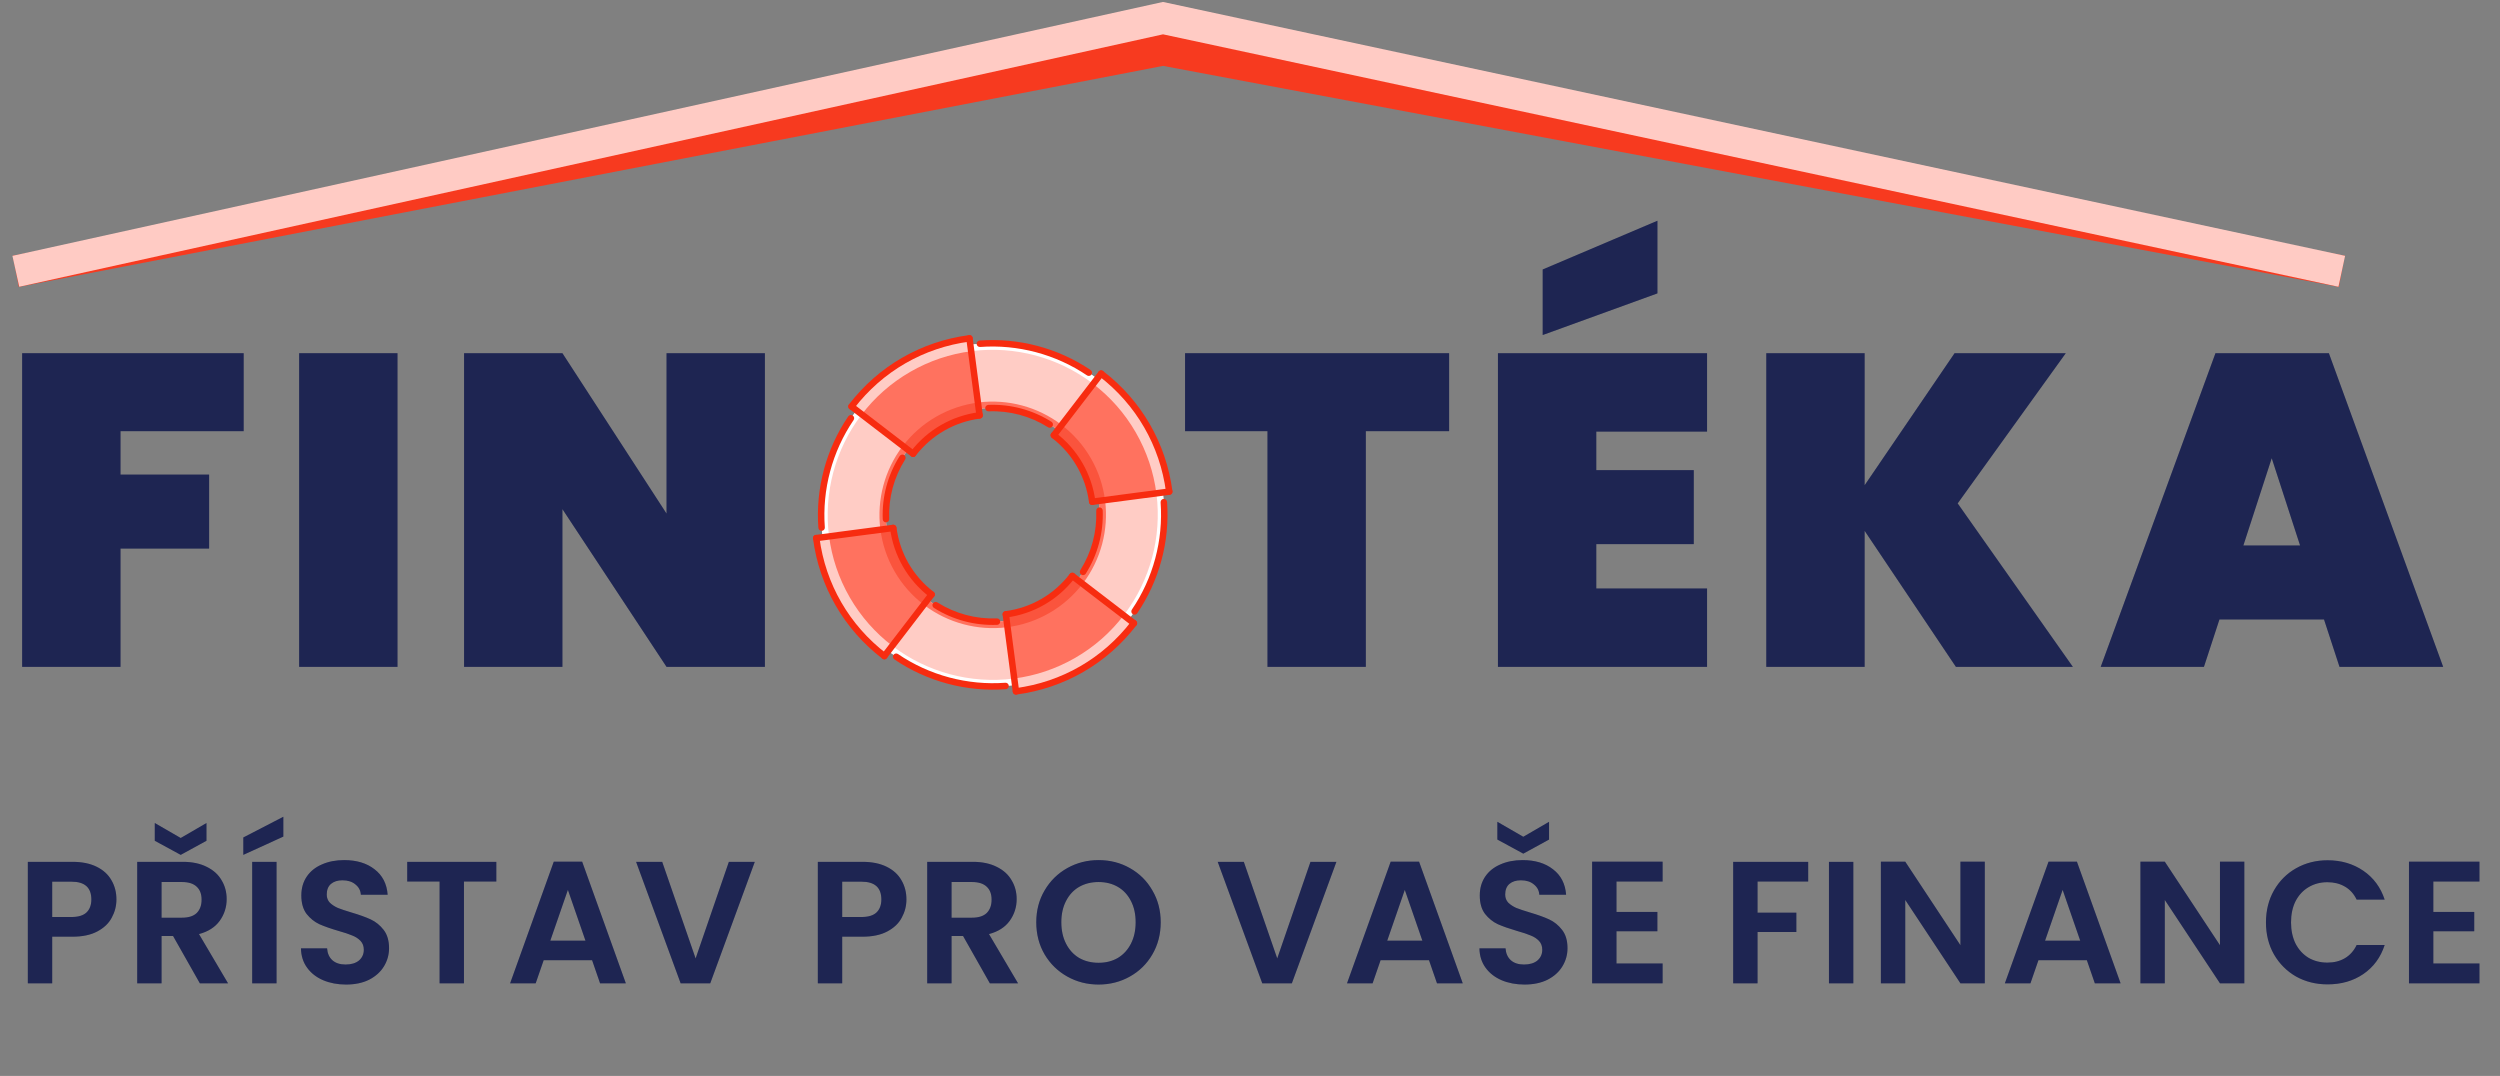 <svg width="158" height="68" viewBox="0 0 158 68" fill="none" xmlns="http://www.w3.org/2000/svg">
<rect x="0" y="0" width="158" height="68" fill="#808080" stroke="none"/>
<path d="M7.358 56.844C7.358 57.255 7.259 57.64 7.061 57.999C6.87 58.359 6.566 58.648 6.148 58.868C5.737 59.088 5.217 59.198 4.586 59.198H3.299V62.146H1.759V54.468H4.586C5.18 54.468 5.686 54.571 6.104 54.776C6.522 54.982 6.834 55.264 7.039 55.623C7.252 55.983 7.358 56.39 7.358 56.844ZM4.52 57.955C4.945 57.955 5.261 57.86 5.466 57.669C5.671 57.471 5.774 57.196 5.774 56.844C5.774 56.096 5.356 55.722 4.52 55.722H3.299V57.955H4.52ZM12.631 62.146L10.937 59.154H10.211V62.146H8.671V54.468H11.553C12.147 54.468 12.653 54.575 13.071 54.787C13.489 54.993 13.801 55.275 14.006 55.634C14.219 55.986 14.325 56.382 14.325 56.822C14.325 57.328 14.179 57.787 13.885 58.197C13.592 58.601 13.156 58.879 12.576 59.033L14.413 62.146H12.631ZM10.211 57.999H11.498C11.916 57.999 12.228 57.9 12.433 57.702C12.639 57.497 12.741 57.215 12.741 56.855C12.741 56.503 12.639 56.232 12.433 56.041C12.228 55.843 11.916 55.744 11.498 55.744H10.211V57.999ZM13.049 53.137L11.421 54.028L9.782 53.137V52.015L11.421 52.961L13.049 52.015V53.137ZM17.478 54.468V62.146H15.938V54.468H17.478ZM17.907 52.873L15.377 54.028V52.928L17.907 51.619V52.873ZM21.871 62.223C21.335 62.223 20.851 62.132 20.419 61.948C19.993 61.765 19.656 61.501 19.407 61.156C19.157 60.812 19.029 60.405 19.022 59.935H20.672C20.694 60.251 20.804 60.5 21.002 60.683C21.207 60.867 21.486 60.958 21.838 60.958C22.197 60.958 22.479 60.874 22.685 60.705C22.89 60.529 22.993 60.302 22.993 60.023C22.993 59.796 22.923 59.609 22.784 59.462C22.644 59.316 22.468 59.202 22.256 59.121C22.05 59.033 21.764 58.938 21.398 58.835C20.899 58.689 20.492 58.546 20.177 58.406C19.869 58.26 19.601 58.043 19.374 57.757C19.154 57.464 19.044 57.075 19.044 56.591C19.044 56.137 19.157 55.741 19.385 55.403C19.612 55.066 19.931 54.809 20.342 54.633C20.752 54.45 21.222 54.358 21.75 54.358C22.542 54.358 23.183 54.553 23.675 54.941C24.173 55.323 24.448 55.858 24.5 56.547H22.806C22.791 56.283 22.677 56.067 22.465 55.898C22.259 55.722 21.984 55.634 21.64 55.634C21.339 55.634 21.097 55.711 20.914 55.865C20.738 56.019 20.65 56.243 20.65 56.536C20.65 56.742 20.716 56.914 20.848 57.053C20.987 57.185 21.156 57.295 21.354 57.383C21.559 57.464 21.845 57.559 22.212 57.669C22.71 57.816 23.117 57.963 23.433 58.109C23.748 58.256 24.019 58.476 24.247 58.769C24.474 59.063 24.588 59.448 24.588 59.924C24.588 60.335 24.481 60.716 24.269 61.068C24.056 61.42 23.744 61.703 23.334 61.915C22.923 62.121 22.435 62.223 21.871 62.223ZM31.368 54.468V55.711H29.322V62.146H27.782V55.711H25.736V54.468H31.368ZM37.419 60.683H34.361L33.855 62.146H32.239L34.999 54.457H36.792L39.553 62.146H37.925L37.419 60.683ZM37.002 59.451L35.891 56.239L34.779 59.451H37.002ZM47.703 54.468L44.887 62.146H43.017L40.201 54.468H41.851L43.963 60.573L46.064 54.468H47.703ZM57.286 56.844C57.286 57.255 57.187 57.64 56.989 57.999C56.798 58.359 56.494 58.648 56.076 58.868C55.665 59.088 55.145 59.198 54.514 59.198H53.227V62.146H51.687V54.468H54.514C55.108 54.468 55.614 54.571 56.032 54.776C56.45 54.982 56.762 55.264 56.967 55.623C57.18 55.983 57.286 56.39 57.286 56.844ZM54.448 57.955C54.873 57.955 55.189 57.86 55.394 57.669C55.599 57.471 55.702 57.196 55.702 56.844C55.702 56.096 55.284 55.722 54.448 55.722H53.227V57.955H54.448ZM62.559 62.146L60.865 59.154H60.139V62.146H58.599V54.468H61.481C62.075 54.468 62.581 54.575 62.999 54.787C63.417 54.993 63.729 55.275 63.934 55.634C64.147 55.986 64.253 56.382 64.253 56.822C64.253 57.328 64.107 57.787 63.813 58.197C63.52 58.601 63.084 58.879 62.504 59.033L64.341 62.146H62.559ZM60.139 57.999H61.426C61.844 57.999 62.156 57.9 62.361 57.702C62.567 57.497 62.669 57.215 62.669 56.855C62.669 56.503 62.567 56.232 62.361 56.041C62.156 55.843 61.844 55.744 61.426 55.744H60.139V57.999ZM69.43 62.223C68.712 62.223 68.052 62.055 67.45 61.717C66.849 61.38 66.372 60.914 66.02 60.32C65.668 59.719 65.492 59.041 65.492 58.285C65.492 57.537 65.668 56.866 66.02 56.272C66.372 55.671 66.849 55.202 67.45 54.864C68.052 54.527 68.712 54.358 69.43 54.358C70.156 54.358 70.816 54.527 71.41 54.864C72.012 55.202 72.485 55.671 72.829 56.272C73.181 56.866 73.357 57.537 73.357 58.285C73.357 59.041 73.181 59.719 72.829 60.32C72.485 60.914 72.012 61.38 71.41 61.717C70.809 62.055 70.149 62.223 69.43 62.223ZM69.43 60.848C69.892 60.848 70.299 60.746 70.651 60.54C71.003 60.328 71.278 60.027 71.476 59.638C71.674 59.25 71.773 58.799 71.773 58.285C71.773 57.772 71.674 57.325 71.476 56.943C71.278 56.555 71.003 56.258 70.651 56.052C70.299 55.847 69.892 55.744 69.43 55.744C68.968 55.744 68.558 55.847 68.198 56.052C67.846 56.258 67.571 56.555 67.373 56.943C67.175 57.325 67.076 57.772 67.076 58.285C67.076 58.799 67.175 59.25 67.373 59.638C67.571 60.027 67.846 60.328 68.198 60.54C68.558 60.746 68.968 60.848 69.43 60.848ZM84.461 54.468L81.645 62.146H79.775L76.959 54.468H78.609L80.721 60.573L82.822 54.468H84.461ZM90.312 60.683H87.254L86.748 62.146H85.131L87.892 54.457H89.685L92.446 62.146H90.818L90.312 60.683ZM89.894 59.451L88.783 56.239L87.672 59.451H89.894ZM96.349 62.223C95.814 62.223 95.33 62.132 94.897 61.948C94.472 61.765 94.135 61.501 93.885 61.156C93.636 60.812 93.508 60.405 93.5 59.935H95.15C95.172 60.251 95.282 60.5 95.48 60.683C95.686 60.867 95.964 60.958 96.316 60.958C96.676 60.958 96.958 60.874 97.163 60.705C97.369 60.529 97.471 60.302 97.471 60.023C97.471 59.796 97.402 59.609 97.262 59.462C97.123 59.316 96.947 59.202 96.734 59.121C96.529 59.033 96.243 58.938 95.876 58.835C95.378 58.689 94.971 58.546 94.655 58.406C94.347 58.26 94.08 58.043 93.852 57.757C93.632 57.464 93.522 57.075 93.522 56.591C93.522 56.137 93.636 55.741 93.863 55.403C94.091 55.066 94.41 54.809 94.82 54.633C95.231 54.45 95.7 54.358 96.228 54.358C97.02 54.358 97.662 54.553 98.153 54.941C98.652 55.323 98.927 55.858 98.978 56.547H97.284C97.27 56.283 97.156 56.067 96.943 55.898C96.738 55.722 96.463 55.634 96.118 55.634C95.818 55.634 95.576 55.711 95.392 55.865C95.216 56.019 95.128 56.243 95.128 56.536C95.128 56.742 95.194 56.914 95.326 57.053C95.466 57.185 95.634 57.295 95.832 57.383C96.038 57.464 96.324 57.559 96.69 57.669C97.189 57.816 97.596 57.963 97.911 58.109C98.227 58.256 98.498 58.476 98.725 58.769C98.953 59.063 99.066 59.448 99.066 59.924C99.066 60.335 98.96 60.716 98.747 61.068C98.535 61.42 98.223 61.703 97.812 61.915C97.402 62.121 96.914 62.223 96.349 62.223ZM97.9 53.06L96.272 53.951L94.633 53.06V51.938L96.272 52.884L97.9 51.938V53.06ZM102.162 55.711V57.636H104.747V58.857H102.162V60.892H105.077V62.146H100.622V54.457H105.077V55.711H102.162ZM114.278 54.468V55.711H111.077V57.68H113.53V58.901H111.077V62.146H109.537V54.468H114.278ZM117.13 54.468V62.146H115.59V54.468H117.13ZM125.439 62.146H123.899L120.412 56.877V62.146H118.872V54.457H120.412L123.899 59.737V54.457H125.439V62.146ZM131.888 60.683H128.83L128.324 62.146H126.707L129.468 54.457H131.261L134.022 62.146H132.394L131.888 60.683ZM131.47 59.451L130.359 56.239L129.248 59.451H131.47ZM141.842 62.146H140.302L136.815 56.877V62.146H135.275V54.457H136.815L140.302 59.737V54.457H141.842V62.146ZM143.209 58.296C143.209 57.541 143.378 56.866 143.715 56.272C144.06 55.671 144.526 55.205 145.112 54.875C145.706 54.538 146.37 54.369 147.103 54.369C147.961 54.369 148.713 54.589 149.358 55.029C150.004 55.469 150.455 56.078 150.711 56.855H148.94C148.764 56.489 148.515 56.214 148.192 56.03C147.877 55.847 147.51 55.755 147.092 55.755C146.645 55.755 146.245 55.862 145.893 56.074C145.549 56.28 145.277 56.573 145.079 56.954C144.889 57.336 144.793 57.783 144.793 58.296C144.793 58.802 144.889 59.25 145.079 59.638C145.277 60.02 145.549 60.317 145.893 60.529C146.245 60.735 146.645 60.837 147.092 60.837C147.51 60.837 147.877 60.746 148.192 60.562C148.515 60.372 148.764 60.093 148.94 59.726H150.711C150.455 60.511 150.004 61.123 149.358 61.563C148.72 61.996 147.969 62.212 147.103 62.212C146.37 62.212 145.706 62.047 145.112 61.717C144.526 61.38 144.06 60.914 143.715 60.32C143.378 59.726 143.209 59.052 143.209 58.296ZM153.787 55.711V57.636H156.372V58.857H153.787V60.892H156.702V62.146H152.247V54.457H156.702V55.711H153.787Z" fill="#252E66"/>
<path d="M7.358 56.844C7.358 57.255 7.259 57.64 7.061 57.999C6.87 58.359 6.566 58.648 6.148 58.868C5.737 59.088 5.217 59.198 4.586 59.198H3.299V62.146H1.759V54.468H4.586C5.18 54.468 5.686 54.571 6.104 54.776C6.522 54.982 6.834 55.264 7.039 55.623C7.252 55.983 7.358 56.39 7.358 56.844ZM4.52 57.955C4.945 57.955 5.261 57.86 5.466 57.669C5.671 57.471 5.774 57.196 5.774 56.844C5.774 56.096 5.356 55.722 4.52 55.722H3.299V57.955H4.52ZM12.631 62.146L10.937 59.154H10.211V62.146H8.671V54.468H11.553C12.147 54.468 12.653 54.575 13.071 54.787C13.489 54.993 13.801 55.275 14.006 55.634C14.219 55.986 14.325 56.382 14.325 56.822C14.325 57.328 14.179 57.787 13.885 58.197C13.592 58.601 13.156 58.879 12.576 59.033L14.413 62.146H12.631ZM10.211 57.999H11.498C11.916 57.999 12.228 57.9 12.433 57.702C12.639 57.497 12.741 57.215 12.741 56.855C12.741 56.503 12.639 56.232 12.433 56.041C12.228 55.843 11.916 55.744 11.498 55.744H10.211V57.999ZM13.049 53.137L11.421 54.028L9.782 53.137V52.015L11.421 52.961L13.049 52.015V53.137ZM17.478 54.468V62.146H15.938V54.468H17.478ZM17.907 52.873L15.377 54.028V52.928L17.907 51.619V52.873ZM21.871 62.223C21.335 62.223 20.851 62.132 20.419 61.948C19.993 61.765 19.656 61.501 19.407 61.156C19.157 60.812 19.029 60.405 19.022 59.935H20.672C20.694 60.251 20.804 60.5 21.002 60.683C21.207 60.867 21.486 60.958 21.838 60.958C22.197 60.958 22.479 60.874 22.685 60.705C22.89 60.529 22.993 60.302 22.993 60.023C22.993 59.796 22.923 59.609 22.784 59.462C22.644 59.316 22.468 59.202 22.256 59.121C22.05 59.033 21.764 58.938 21.398 58.835C20.899 58.689 20.492 58.546 20.177 58.406C19.869 58.26 19.601 58.043 19.374 57.757C19.154 57.464 19.044 57.075 19.044 56.591C19.044 56.137 19.157 55.741 19.385 55.403C19.612 55.066 19.931 54.809 20.342 54.633C20.752 54.45 21.222 54.358 21.75 54.358C22.542 54.358 23.183 54.553 23.675 54.941C24.173 55.323 24.448 55.858 24.5 56.547H22.806C22.791 56.283 22.677 56.067 22.465 55.898C22.259 55.722 21.984 55.634 21.64 55.634C21.339 55.634 21.097 55.711 20.914 55.865C20.738 56.019 20.65 56.243 20.65 56.536C20.65 56.742 20.716 56.914 20.848 57.053C20.987 57.185 21.156 57.295 21.354 57.383C21.559 57.464 21.845 57.559 22.212 57.669C22.71 57.816 23.117 57.963 23.433 58.109C23.748 58.256 24.019 58.476 24.247 58.769C24.474 59.063 24.588 59.448 24.588 59.924C24.588 60.335 24.481 60.716 24.269 61.068C24.056 61.42 23.744 61.703 23.334 61.915C22.923 62.121 22.435 62.223 21.871 62.223ZM31.368 54.468V55.711H29.322V62.146H27.782V55.711H25.736V54.468H31.368ZM37.419 60.683H34.361L33.855 62.146H32.239L34.999 54.457H36.792L39.553 62.146H37.925L37.419 60.683ZM37.002 59.451L35.891 56.239L34.779 59.451H37.002ZM47.703 54.468L44.887 62.146H43.017L40.201 54.468H41.851L43.963 60.573L46.064 54.468H47.703ZM57.286 56.844C57.286 57.255 57.187 57.64 56.989 57.999C56.798 58.359 56.494 58.648 56.076 58.868C55.665 59.088 55.145 59.198 54.514 59.198H53.227V62.146H51.687V54.468H54.514C55.108 54.468 55.614 54.571 56.032 54.776C56.45 54.982 56.762 55.264 56.967 55.623C57.18 55.983 57.286 56.39 57.286 56.844ZM54.448 57.955C54.873 57.955 55.189 57.86 55.394 57.669C55.599 57.471 55.702 57.196 55.702 56.844C55.702 56.096 55.284 55.722 54.448 55.722H53.227V57.955H54.448ZM62.559 62.146L60.865 59.154H60.139V62.146H58.599V54.468H61.481C62.075 54.468 62.581 54.575 62.999 54.787C63.417 54.993 63.729 55.275 63.934 55.634C64.147 55.986 64.253 56.382 64.253 56.822C64.253 57.328 64.107 57.787 63.813 58.197C63.52 58.601 63.084 58.879 62.504 59.033L64.341 62.146H62.559ZM60.139 57.999H61.426C61.844 57.999 62.156 57.9 62.361 57.702C62.567 57.497 62.669 57.215 62.669 56.855C62.669 56.503 62.567 56.232 62.361 56.041C62.156 55.843 61.844 55.744 61.426 55.744H60.139V57.999ZM69.43 62.223C68.712 62.223 68.052 62.055 67.45 61.717C66.849 61.38 66.372 60.914 66.02 60.32C65.668 59.719 65.492 59.041 65.492 58.285C65.492 57.537 65.668 56.866 66.02 56.272C66.372 55.671 66.849 55.202 67.45 54.864C68.052 54.527 68.712 54.358 69.43 54.358C70.156 54.358 70.816 54.527 71.41 54.864C72.012 55.202 72.485 55.671 72.829 56.272C73.181 56.866 73.357 57.537 73.357 58.285C73.357 59.041 73.181 59.719 72.829 60.32C72.485 60.914 72.012 61.38 71.41 61.717C70.809 62.055 70.149 62.223 69.43 62.223ZM69.43 60.848C69.892 60.848 70.299 60.746 70.651 60.54C71.003 60.328 71.278 60.027 71.476 59.638C71.674 59.25 71.773 58.799 71.773 58.285C71.773 57.772 71.674 57.325 71.476 56.943C71.278 56.555 71.003 56.258 70.651 56.052C70.299 55.847 69.892 55.744 69.43 55.744C68.968 55.744 68.558 55.847 68.198 56.052C67.846 56.258 67.571 56.555 67.373 56.943C67.175 57.325 67.076 57.772 67.076 58.285C67.076 58.799 67.175 59.25 67.373 59.638C67.571 60.027 67.846 60.328 68.198 60.54C68.558 60.746 68.968 60.848 69.43 60.848ZM84.461 54.468L81.645 62.146H79.775L76.959 54.468H78.609L80.721 60.573L82.822 54.468H84.461ZM90.312 60.683H87.254L86.748 62.146H85.131L87.892 54.457H89.685L92.446 62.146H90.818L90.312 60.683ZM89.894 59.451L88.783 56.239L87.672 59.451H89.894ZM96.349 62.223C95.814 62.223 95.33 62.132 94.897 61.948C94.472 61.765 94.135 61.501 93.885 61.156C93.636 60.812 93.508 60.405 93.5 59.935H95.15C95.172 60.251 95.282 60.5 95.48 60.683C95.686 60.867 95.964 60.958 96.316 60.958C96.676 60.958 96.958 60.874 97.163 60.705C97.369 60.529 97.471 60.302 97.471 60.023C97.471 59.796 97.402 59.609 97.262 59.462C97.123 59.316 96.947 59.202 96.734 59.121C96.529 59.033 96.243 58.938 95.876 58.835C95.378 58.689 94.971 58.546 94.655 58.406C94.347 58.26 94.08 58.043 93.852 57.757C93.632 57.464 93.522 57.075 93.522 56.591C93.522 56.137 93.636 55.741 93.863 55.403C94.091 55.066 94.41 54.809 94.82 54.633C95.231 54.45 95.7 54.358 96.228 54.358C97.02 54.358 97.662 54.553 98.153 54.941C98.652 55.323 98.927 55.858 98.978 56.547H97.284C97.27 56.283 97.156 56.067 96.943 55.898C96.738 55.722 96.463 55.634 96.118 55.634C95.818 55.634 95.576 55.711 95.392 55.865C95.216 56.019 95.128 56.243 95.128 56.536C95.128 56.742 95.194 56.914 95.326 57.053C95.466 57.185 95.634 57.295 95.832 57.383C96.038 57.464 96.324 57.559 96.69 57.669C97.189 57.816 97.596 57.963 97.911 58.109C98.227 58.256 98.498 58.476 98.725 58.769C98.953 59.063 99.066 59.448 99.066 59.924C99.066 60.335 98.96 60.716 98.747 61.068C98.535 61.42 98.223 61.703 97.812 61.915C97.402 62.121 96.914 62.223 96.349 62.223ZM97.9 53.06L96.272 53.951L94.633 53.06V51.938L96.272 52.884L97.9 51.938V53.06ZM102.162 55.711V57.636H104.747V58.857H102.162V60.892H105.077V62.146H100.622V54.457H105.077V55.711H102.162ZM114.278 54.468V55.711H111.077V57.68H113.53V58.901H111.077V62.146H109.537V54.468H114.278ZM117.13 54.468V62.146H115.59V54.468H117.13ZM125.439 62.146H123.899L120.412 56.877V62.146H118.872V54.457H120.412L123.899 59.737V54.457H125.439V62.146ZM131.888 60.683H128.83L128.324 62.146H126.707L129.468 54.457H131.261L134.022 62.146H132.394L131.888 60.683ZM131.47 59.451L130.359 56.239L129.248 59.451H131.47ZM141.842 62.146H140.302L136.815 56.877V62.146H135.275V54.457H136.815L140.302 59.737V54.457H141.842V62.146ZM143.209 58.296C143.209 57.541 143.378 56.866 143.715 56.272C144.06 55.671 144.526 55.205 145.112 54.875C145.706 54.538 146.37 54.369 147.103 54.369C147.961 54.369 148.713 54.589 149.358 55.029C150.004 55.469 150.455 56.078 150.711 56.855H148.94C148.764 56.489 148.515 56.214 148.192 56.03C147.877 55.847 147.51 55.755 147.092 55.755C146.645 55.755 146.245 55.862 145.893 56.074C145.549 56.28 145.277 56.573 145.079 56.954C144.889 57.336 144.793 57.783 144.793 58.296C144.793 58.802 144.889 59.25 145.079 59.638C145.277 60.02 145.549 60.317 145.893 60.529C146.245 60.735 146.645 60.837 147.092 60.837C147.51 60.837 147.877 60.746 148.192 60.562C148.515 60.372 148.764 60.093 148.94 59.726H150.711C150.455 60.511 150.004 61.123 149.358 61.563C148.72 61.996 147.969 62.212 147.103 62.212C146.37 62.212 145.706 62.047 145.112 61.717C144.526 61.38 144.06 60.914 143.715 60.32C143.378 59.726 143.209 59.052 143.209 58.296ZM153.787 55.711V57.636H156.372V58.857H153.787V60.892H156.702V62.146H152.247V54.457H156.702V55.711H153.787Z" fill="black" fill-opacity="0.2"/>
<path d="M15.4 22.322V27.25H7.616V29.994H13.216V34.67H7.616V42.146H1.4V22.322H15.4Z" fill="#252E66"/>
<path d="M15.4 22.322V27.25H7.616V29.994H13.216V34.67H7.616V42.146H1.4V22.322H15.4Z" fill="black" fill-opacity="0.2"/>
<path d="M25.122 22.322V42.146H18.906V22.322H25.122Z" fill="#252E66"/>
<path d="M25.122 22.322V42.146H18.906V22.322H25.122Z" fill="black" fill-opacity="0.2"/>
<path d="M48.341 42.146H42.125L35.545 32.178V42.146H29.329V22.322H35.545L42.125 32.458V22.322H48.341V42.146Z" fill="#252E66"/>
<path d="M48.341 42.146H42.125L35.545 32.178V42.146H29.329V22.322H35.545L42.125 32.458V22.322H48.341V42.146Z" fill="black" fill-opacity="0.2"/>
<path d="M91.584 22.322V27.25H86.32V42.146H80.104V27.25H74.896V22.322H91.584Z" fill="#252E66"/>
<path d="M91.584 22.322V27.25H86.32V42.146H80.104V27.25H74.896V22.322H91.584Z" fill="black" fill-opacity="0.2"/>
<path d="M100.886 27.278V29.714H107.046V34.39H100.886V37.19H107.886V42.146H94.67V22.322H107.886V27.278H100.886ZM104.75 18.542L97.498 21.174V17.03L104.75 13.95V18.542Z" fill="#252E66"/>
<path d="M100.886 27.278V29.714H107.046V34.39H100.886V37.19H107.886V42.146H94.67V22.322H107.886V27.278H100.886ZM104.75 18.542L97.498 21.174V17.03L104.75 13.95V18.542Z" fill="black" fill-opacity="0.2"/>
<path d="M123.613 42.146L117.845 33.55V42.146H111.629V22.322H117.845V30.666L123.529 22.322H130.557L123.725 31.814L131.005 42.146H123.613Z" fill="#252E66"/>
<path d="M123.613 42.146L117.845 33.55V42.146H111.629V22.322H117.845V30.666L123.529 22.322H130.557L123.725 31.814L131.005 42.146H123.613Z" fill="black" fill-opacity="0.2"/>
<path d="M146.877 39.15H140.269L139.289 42.146H132.765L140.017 22.322H147.185L154.409 42.146H147.857L146.877 39.15ZM145.365 34.474L143.573 28.958L141.781 34.474H145.365Z" fill="#252E66"/>
<path d="M146.877 39.15H140.269L139.289 42.146H132.765L140.017 22.322H147.185L154.409 42.146H147.857L146.877 39.15ZM145.365 34.474L143.573 28.958L141.781 34.474H145.365Z" fill="black" fill-opacity="0.2"/>
<g clip-path="url(#clip0_762_2871)">
<path d="M57.319 23.149C52.134 26.143 50.357 32.774 53.351 37.96C56.345 43.146 62.976 44.923 68.162 41.929C73.347 38.935 75.125 32.304 72.131 27.118C69.136 21.932 62.505 20.155 57.319 23.149ZM66.116 38.385C62.889 40.249 58.758 39.143 56.894 35.915C55.03 32.686 56.138 28.556 59.365 26.693C62.592 24.83 66.723 25.935 68.587 29.164C70.451 32.392 69.343 36.522 66.116 38.385Z" fill="#FFCCC5"/>
<path d="M57.319 23.149C52.134 26.143 50.357 32.774 53.351 37.96C56.345 43.146 62.976 44.923 68.162 41.929C73.347 38.935 75.125 32.304 72.131 27.118C69.136 21.932 62.505 20.155 57.319 23.149ZM67.957 41.574C62.975 44.451 56.582 42.738 53.705 37.756C50.829 32.774 52.542 26.38 57.524 23.504C62.506 20.627 68.9 22.34 71.776 27.323C74.653 32.305 72.939 38.698 67.957 41.574Z" fill="white"/>
<path d="M59.16 26.338C55.741 28.312 54.565 32.7 56.539 36.119C58.513 39.538 62.901 40.714 66.32 38.74C69.739 36.766 70.915 32.378 68.941 28.959C66.967 25.54 62.579 24.364 59.16 26.338ZM66.115 38.386C62.888 40.249 58.757 39.143 56.893 35.915C55.029 32.686 56.137 28.556 59.364 26.693C62.592 24.83 66.722 25.935 68.586 29.164C70.45 32.392 69.342 36.522 66.115 38.386Z" fill="#FF725F"/>
<path d="M53.815 25.69L57.709 28.678C58.698 27.391 60.177 26.48 61.913 26.251L61.272 21.384C58.192 21.789 55.568 23.405 53.815 25.69Z" fill="#FF725F"/>
<path d="M71.665 39.387L67.77 36.398C66.781 37.685 65.302 38.596 63.567 38.825L64.207 43.693C67.288 43.287 69.912 41.671 71.665 39.387Z" fill="#FF725F"/>
<path d="M55.89 41.464L58.878 37.569C57.591 36.581 56.68 35.102 56.452 33.366L51.584 34.007C51.989 37.087 53.605 39.711 55.89 41.464Z" fill="#FF725F"/>
<path d="M69.588 23.612L66.6 27.507C67.886 28.496 68.797 29.975 69.026 31.71L73.894 31.07C73.489 27.989 71.872 25.365 69.588 23.612Z" fill="#FF725F"/>
<path d="M57.061 28.182L57.707 28.678C57.789 28.572 57.88 28.472 57.968 28.371C58.009 28.323 58.047 28.273 58.09 28.227C58.208 28.099 58.334 27.979 58.462 27.861C58.486 27.84 58.506 27.817 58.53 27.795C58.848 27.513 59.196 27.263 59.568 27.048C59.568 27.047 59.568 27.047 59.569 27.047C59.571 27.046 59.573 27.045 59.575 27.044C59.755 26.94 59.94 26.846 60.131 26.759C60.178 26.738 60.226 26.722 60.273 26.702C60.417 26.642 60.561 26.582 60.71 26.532C60.797 26.503 60.885 26.481 60.972 26.456C61.084 26.423 61.196 26.388 61.311 26.362C61.425 26.335 61.541 26.318 61.656 26.298C61.741 26.283 61.824 26.263 61.911 26.252L61.804 25.443C60.898 25.561 59.999 25.854 59.16 26.338C58.319 26.824 57.617 27.456 57.061 28.182Z" fill="#FA543D"/>
<path d="M58.401 37.161C58.179 36.953 57.975 36.724 57.782 36.481C57.723 36.407 57.661 36.337 57.605 36.26C57.583 36.228 57.563 36.194 57.541 36.163C57.441 36.019 57.344 35.873 57.256 35.721C57.254 35.717 57.251 35.714 57.249 35.71C57.226 35.671 57.209 35.63 57.188 35.591C57.109 35.449 57.033 35.306 56.966 35.157C56.931 35.081 56.904 35.002 56.872 34.925C56.825 34.81 56.777 34.695 56.736 34.577C56.699 34.465 56.67 34.353 56.639 34.24C56.614 34.152 56.586 34.065 56.565 33.974C56.533 33.837 56.511 33.699 56.489 33.561C56.478 33.495 56.462 33.432 56.453 33.366L55.644 33.472C55.762 34.38 56.055 35.279 56.54 36.119C57.025 36.959 57.657 37.662 58.383 38.217L58.88 37.569C58.835 37.535 58.794 37.495 58.749 37.459C58.636 37.367 58.523 37.276 58.416 37.177C58.411 37.172 58.406 37.166 58.401 37.161Z" fill="#FA543D"/>
<path d="M68.42 36.896L67.771 36.398C67.763 36.408 67.754 36.417 67.747 36.427C67.317 36.983 66.785 37.469 66.165 37.867C66.089 37.917 66.015 37.97 65.936 38.016C65.927 38.021 65.92 38.026 65.912 38.031C65.825 38.081 65.736 38.121 65.648 38.166C65.557 38.213 65.468 38.264 65.374 38.306C65.249 38.364 65.121 38.411 64.994 38.459C64.927 38.485 64.863 38.514 64.796 38.537C64.632 38.593 64.466 38.639 64.3 38.681C64.265 38.69 64.23 38.701 64.194 38.71C63.991 38.758 63.787 38.795 63.582 38.822C63.577 38.823 63.573 38.824 63.568 38.825L63.675 39.636C64.582 39.518 65.481 39.225 66.321 38.74C67.161 38.255 67.864 37.623 68.42 36.896Z" fill="#FA543D"/>
<path d="M67.096 26.859L66.6 27.507C66.666 27.558 66.726 27.615 66.79 27.668C66.881 27.744 66.974 27.817 67.061 27.898C67.089 27.924 67.114 27.954 67.142 27.981C67.338 28.169 67.521 28.374 67.694 28.591C67.754 28.666 67.818 28.739 67.874 28.817C67.906 28.86 67.933 28.908 67.963 28.953C68.054 29.083 68.142 29.215 68.223 29.353C68.226 29.358 68.23 29.363 68.233 29.368C68.265 29.424 68.29 29.483 68.32 29.539C68.386 29.663 68.453 29.785 68.511 29.914C68.558 30.015 68.595 30.118 68.635 30.221C68.671 30.311 68.709 30.398 68.74 30.491C68.79 30.635 68.829 30.781 68.868 30.927C68.882 30.982 68.9 31.035 68.912 31.09C68.956 31.276 68.989 31.464 69.016 31.651C69.018 31.671 69.024 31.69 69.026 31.71L69.837 31.603C69.718 30.697 69.426 29.799 68.941 28.959C68.456 28.119 67.823 27.415 67.096 26.859Z" fill="#FA543D"/>
<path d="M71.017 38.889C70.207 39.948 69.181 40.868 67.957 41.574C66.732 42.281 65.423 42.71 64.101 42.882L64.208 43.693C64.591 43.642 64.967 43.573 65.335 43.486C65.344 43.484 65.352 43.482 65.361 43.48C65.531 43.439 65.699 43.395 65.866 43.347C65.901 43.337 65.935 43.326 65.969 43.315C66.109 43.274 66.247 43.23 66.383 43.184C66.446 43.162 66.508 43.139 66.57 43.116C66.677 43.078 66.784 43.038 66.89 42.997C66.981 42.961 67.071 42.922 67.161 42.883C67.237 42.851 67.314 42.818 67.39 42.784C67.505 42.732 67.618 42.676 67.732 42.62C67.783 42.595 67.836 42.57 67.888 42.544C68.018 42.477 68.147 42.405 68.276 42.332C68.312 42.312 68.348 42.294 68.383 42.273C68.509 42.2 68.633 42.123 68.755 42.045C68.795 42.02 68.835 41.997 68.874 41.971C68.962 41.914 69.047 41.854 69.133 41.795C70.1 41.125 70.956 40.312 71.665 39.387L71.017 38.889Z" fill="#FFCCC5"/>
<path d="M56.39 40.815C55.332 40.005 54.412 38.98 53.706 37.756C52.999 36.532 52.57 35.222 52.398 33.9L51.587 34.007C51.594 34.058 51.603 34.11 51.61 34.161C51.629 34.289 51.647 34.417 51.67 34.544C51.681 34.602 51.694 34.66 51.705 34.719C51.73 34.844 51.755 34.969 51.783 35.093C51.8 35.164 51.819 35.236 51.837 35.307C51.864 35.413 51.891 35.52 51.921 35.624C51.947 35.718 51.977 35.811 52.006 35.904C52.031 35.984 52.056 36.064 52.082 36.143C52.123 36.263 52.166 36.381 52.211 36.499C52.23 36.55 52.248 36.602 52.268 36.652C52.326 36.799 52.387 36.944 52.451 37.09C52.461 37.111 52.47 37.133 52.48 37.155C52.633 37.496 52.806 37.834 52.997 38.165C53.269 38.636 53.571 39.078 53.897 39.493C54.475 40.226 55.139 40.884 55.875 41.45C55.88 41.455 55.886 41.46 55.892 41.464L56.39 40.815Z" fill="#FFCCC5"/>
<path d="M54.463 26.189C55.273 25.131 56.298 24.211 57.522 23.504C58.746 22.797 60.055 22.369 61.376 22.197L61.27 21.386C61.198 21.395 61.126 21.407 61.054 21.418C60.952 21.433 60.849 21.448 60.748 21.466C60.664 21.481 60.58 21.499 60.496 21.516C60.397 21.536 60.299 21.556 60.201 21.578C60.103 21.601 60.004 21.627 59.907 21.652C59.828 21.672 59.75 21.692 59.672 21.714C59.549 21.749 59.426 21.787 59.304 21.826C59.255 21.842 59.205 21.857 59.156 21.873C59.004 21.924 58.852 21.979 58.702 22.037C58.684 22.044 58.666 22.05 58.648 22.057C58.126 22.261 57.613 22.506 57.113 22.795C56.444 23.182 55.829 23.628 55.271 24.122C55.228 24.16 55.188 24.2 55.146 24.238C55.055 24.321 54.965 24.404 54.878 24.489C54.797 24.567 54.72 24.649 54.642 24.73C54.595 24.779 54.545 24.828 54.498 24.878C54.424 24.958 54.353 25.041 54.282 25.122C54.233 25.178 54.182 25.233 54.134 25.29C54.078 25.358 54.024 25.427 53.969 25.496C53.917 25.561 53.864 25.625 53.814 25.691L54.463 26.189Z" fill="#FFCCC5"/>
<path d="M71.595 25.599C71.032 24.882 70.385 24.237 69.671 23.678C69.643 23.657 69.616 23.634 69.588 23.613L69.09 24.262C70.149 25.072 71.07 26.098 71.777 27.323C72.483 28.547 72.911 29.855 73.083 31.177L73.895 31.07C73.895 31.069 73.894 31.069 73.894 31.068C73.87 30.878 73.84 30.69 73.806 30.503C73.804 30.494 73.802 30.485 73.8 30.477C73.768 30.302 73.731 30.128 73.691 29.956C73.684 29.927 73.676 29.898 73.669 29.868C73.633 29.72 73.595 29.573 73.553 29.427C73.536 29.37 73.518 29.313 73.501 29.256C73.465 29.14 73.43 29.025 73.391 28.912C73.361 28.824 73.329 28.737 73.296 28.649C73.267 28.569 73.237 28.487 73.206 28.407C73.159 28.287 73.108 28.169 73.056 28.05C73.035 28.003 73.016 27.955 72.995 27.907C72.928 27.759 72.857 27.612 72.783 27.466C72.774 27.448 72.765 27.429 72.756 27.411C72.67 27.244 72.58 27.078 72.485 26.914C72.217 26.448 71.918 26.011 71.595 25.599Z" fill="#FFCCC5"/>
<path d="M63.653 43.531C63.627 43.546 63.597 43.555 63.566 43.557C61.083 43.742 58.581 43.073 56.522 41.673C56.428 41.609 56.404 41.482 56.468 41.389C56.532 41.296 56.658 41.271 56.752 41.334C58.735 42.683 61.145 43.327 63.535 43.15C63.648 43.141 63.746 43.225 63.755 43.339C63.761 43.419 63.719 43.493 63.653 43.531Z" fill="#F72C10"/>
<path d="M71.805 38.82C71.74 38.858 71.655 38.858 71.588 38.812C71.495 38.749 71.47 38.622 71.534 38.528C72.881 36.546 73.526 34.139 73.35 31.749C73.342 31.636 73.427 31.538 73.539 31.53C73.652 31.522 73.75 31.606 73.758 31.719C73.941 34.2 73.271 36.7 71.872 38.758C71.854 38.784 71.831 38.806 71.805 38.82Z" fill="#F72C10"/>
<path d="M68.915 23.731C68.849 23.769 68.765 23.769 68.698 23.724C66.721 22.39 64.322 21.752 61.943 21.929C61.83 21.937 61.732 21.853 61.724 21.74C61.715 21.627 61.802 21.529 61.913 21.521C64.383 21.337 66.874 21.999 68.927 23.385C69.021 23.448 69.045 23.575 68.982 23.669C68.964 23.695 68.941 23.716 68.915 23.731Z" fill="#F72C10"/>
<path d="M52.027 33.521C52.001 33.536 51.971 33.546 51.94 33.548C51.827 33.556 51.729 33.472 51.721 33.359C51.538 30.876 52.209 28.374 53.61 26.315C53.674 26.222 53.801 26.197 53.894 26.261C53.988 26.324 54.012 26.452 53.949 26.545C52.599 28.528 51.953 30.937 52.129 33.329C52.135 33.41 52.093 33.483 52.027 33.521Z" fill="#F72C10"/>
<path d="M66.447 27.008C66.383 27.044 66.302 27.045 66.236 27.003C65.109 26.294 63.809 25.945 62.477 25.997C62.364 26.002 62.269 25.914 62.265 25.801C62.261 25.688 62.348 25.593 62.461 25.588C63.876 25.533 65.257 25.903 66.454 26.657C66.549 26.718 66.578 26.844 66.518 26.939C66.5 26.968 66.475 26.991 66.447 27.008Z" fill="#F72C10"/>
<path d="M56.096 32.986C56.068 33.002 56.036 33.012 56.001 33.013C55.888 33.017 55.793 32.929 55.789 32.817C55.734 31.401 56.103 30.02 56.859 28.823C56.919 28.728 57.045 28.699 57.141 28.759C57.237 28.82 57.265 28.946 57.205 29.041C56.494 30.169 56.145 31.469 56.198 32.801C56.201 32.879 56.159 32.949 56.096 32.986Z" fill="#F72C10"/>
<path d="M63.111 39.463C63.083 39.479 63.051 39.489 63.016 39.49C61.602 39.545 60.222 39.175 59.024 38.42C58.928 38.359 58.9 38.233 58.96 38.138C59.02 38.043 59.146 38.013 59.242 38.074C60.37 38.784 61.669 39.133 63.001 39.081C63.114 39.077 63.209 39.165 63.213 39.278C63.216 39.356 63.174 39.426 63.111 39.463Z" fill="#F72C10"/>
<path d="M68.55 36.322C68.487 36.359 68.405 36.36 68.338 36.318C68.243 36.258 68.214 36.132 68.275 36.036C68.985 34.909 69.333 33.609 69.282 32.278C69.278 32.165 69.367 32.07 69.478 32.066C69.591 32.062 69.686 32.15 69.691 32.262C69.745 33.677 69.375 35.057 68.621 36.254C68.603 36.283 68.578 36.306 68.55 36.322Z" fill="#F72C10"/>
<path d="M53.917 25.866C53.847 25.906 53.758 25.903 53.69 25.851C53.6 25.782 53.583 25.654 53.652 25.564C55.515 23.137 58.212 21.579 61.245 21.18C61.357 21.165 61.46 21.244 61.475 21.356C61.489 21.468 61.409 21.572 61.298 21.586C58.373 21.97 55.773 23.472 53.977 25.813C53.96 25.835 53.939 25.853 53.917 25.866Z" fill="#F72C10"/>
<path d="M68.469 42.466C67.183 43.208 65.75 43.697 64.234 43.897C64.122 43.912 64.019 43.833 64.004 43.721C63.99 43.608 64.069 43.506 64.18 43.491C67.106 43.107 69.706 41.605 71.502 39.264C71.572 39.174 71.7 39.158 71.789 39.226C71.879 39.295 71.896 39.423 71.827 39.513C70.895 40.727 69.755 41.723 68.469 42.466Z" fill="#F72C10"/>
<path d="M57.81 28.855C57.741 28.895 57.651 28.892 57.583 28.84C57.494 28.771 57.477 28.643 57.545 28.553C58.611 27.166 60.152 26.276 61.884 26.048C61.996 26.034 62.099 26.112 62.114 26.224C62.128 26.337 62.05 26.439 61.938 26.454C60.314 26.668 58.869 27.503 57.87 28.802C57.853 28.824 57.833 28.842 57.81 28.855Z" fill="#F72C10"/>
<path d="M66.012 38.212C65.277 38.636 64.46 38.915 63.594 39.029C63.482 39.044 63.379 38.965 63.364 38.853C63.35 38.741 63.428 38.638 63.541 38.624C65.165 38.41 66.609 37.574 67.608 36.274C67.677 36.184 67.805 36.167 67.895 36.236C67.984 36.305 68.001 36.433 67.932 36.523C67.4 37.217 66.747 37.787 66.012 38.212Z" fill="#F72C10"/>
<path d="M62.013 26.428C61.99 26.441 61.965 26.45 61.937 26.454C61.825 26.469 61.723 26.39 61.708 26.278L61.067 21.41C61.053 21.298 61.132 21.195 61.243 21.181C61.355 21.166 61.458 21.245 61.473 21.357L62.113 26.224C62.124 26.309 62.082 26.388 62.013 26.428Z" fill="#F72C10"/>
<path d="M64.31 43.871C64.287 43.884 64.262 43.893 64.234 43.897C64.122 43.912 64.02 43.833 64.005 43.721L63.364 38.853C63.35 38.742 63.428 38.638 63.54 38.624C63.652 38.609 63.755 38.688 63.77 38.8L64.41 43.667C64.421 43.752 64.379 43.831 64.31 43.871Z" fill="#F72C10"/>
<path d="M57.809 28.855C57.74 28.895 57.651 28.892 57.583 28.84L53.688 25.852C53.598 25.783 53.581 25.654 53.65 25.565C53.72 25.475 53.848 25.459 53.937 25.527L57.832 28.516C57.921 28.584 57.938 28.713 57.87 28.802C57.853 28.824 57.832 28.842 57.809 28.855Z" fill="#F72C10"/>
<path d="M71.767 39.566C71.698 39.606 71.608 39.602 71.54 39.551L67.645 36.562C67.555 36.493 67.538 36.364 67.607 36.275C67.677 36.185 67.805 36.168 67.894 36.237L71.79 39.226C71.879 39.295 71.896 39.423 71.827 39.513C71.811 39.535 71.79 39.553 71.767 39.566Z" fill="#F72C10"/>
<path d="M55.993 41.643C55.924 41.683 55.834 41.68 55.767 41.628C53.339 39.765 51.781 37.069 51.382 34.035C51.368 33.922 51.447 33.82 51.558 33.805C51.67 33.791 51.773 33.869 51.788 33.981C52.173 36.907 53.674 39.507 56.016 41.304C56.105 41.373 56.122 41.501 56.054 41.59C56.037 41.613 56.016 41.63 55.993 41.643Z" fill="#F72C10"/>
<path d="M73.998 31.248C73.975 31.261 73.95 31.27 73.922 31.273C73.811 31.288 73.708 31.209 73.693 31.097C73.308 28.172 71.807 25.572 69.465 23.775C69.376 23.706 69.359 23.577 69.428 23.488C69.498 23.398 69.625 23.382 69.714 23.45C72.143 25.314 73.7 28.01 74.099 31.044C74.11 31.128 74.068 31.207 73.998 31.248Z" fill="#F72C10"/>
<path d="M58.983 37.748C58.913 37.788 58.824 37.785 58.756 37.733C57.369 36.667 56.479 35.126 56.251 33.394C56.237 33.282 56.315 33.18 56.427 33.164C56.539 33.15 56.642 33.229 56.657 33.341C56.871 34.965 57.705 36.409 59.005 37.408C59.095 37.477 59.112 37.605 59.043 37.695C59.026 37.717 59.005 37.735 58.983 37.748Z" fill="#F72C10"/>
<path d="M69.13 31.888C69.108 31.901 69.082 31.911 69.055 31.914C68.943 31.929 68.84 31.85 68.825 31.738C68.611 30.114 67.776 28.669 66.475 27.67C66.385 27.602 66.369 27.473 66.437 27.384C66.507 27.294 66.635 27.277 66.724 27.346C68.112 28.411 69.002 29.952 69.231 31.684C69.242 31.769 69.2 31.848 69.13 31.888Z" fill="#F72C10"/>
<path d="M56.554 33.545C56.532 33.558 56.506 33.567 56.479 33.57L51.611 34.21C51.499 34.225 51.396 34.146 51.381 34.034C51.367 33.922 51.446 33.819 51.557 33.805L56.425 33.164C56.537 33.15 56.64 33.229 56.655 33.341C56.666 33.425 56.624 33.504 56.554 33.545Z" fill="#F72C10"/>
<path d="M73.997 31.248C73.974 31.261 73.949 31.27 73.922 31.273L69.054 31.914C68.942 31.929 68.84 31.85 68.825 31.738C68.81 31.625 68.889 31.523 69.001 31.508L73.868 30.867C73.98 30.853 74.083 30.931 74.098 31.044C74.109 31.128 74.067 31.207 73.997 31.248Z" fill="#F72C10"/>
<path d="M55.993 41.642C55.923 41.683 55.834 41.679 55.766 41.628C55.676 41.559 55.66 41.43 55.728 41.341L58.717 37.446C58.786 37.356 58.914 37.34 59.004 37.408C59.093 37.477 59.11 37.605 59.041 37.695L56.053 41.59C56.036 41.612 56.015 41.63 55.993 41.642Z" fill="#F72C10"/>
<path d="M66.704 27.686C66.635 27.726 66.545 27.722 66.477 27.671C66.388 27.602 66.371 27.473 66.44 27.384L69.428 23.488C69.498 23.398 69.626 23.382 69.715 23.45C69.805 23.519 69.822 23.648 69.753 23.737L66.764 27.633C66.747 27.655 66.727 27.672 66.704 27.686Z" fill="#F72C10"/>
</g>
<path d="M1 17.146L73.5 3.146L148 17.146" stroke="#F73A1F" stroke-width="2"/>
<path d="M1 17.146L73.5 1.146L148 17.146" stroke="#FFCBC4" stroke-width="2"/>
<defs>
<clipPath id="clip0_762_2871">
<rect width="26.02" height="26.198" fill="white" transform="translate(45 27.656) rotate(-30)"/>
</clipPath>
</defs>
</svg>
